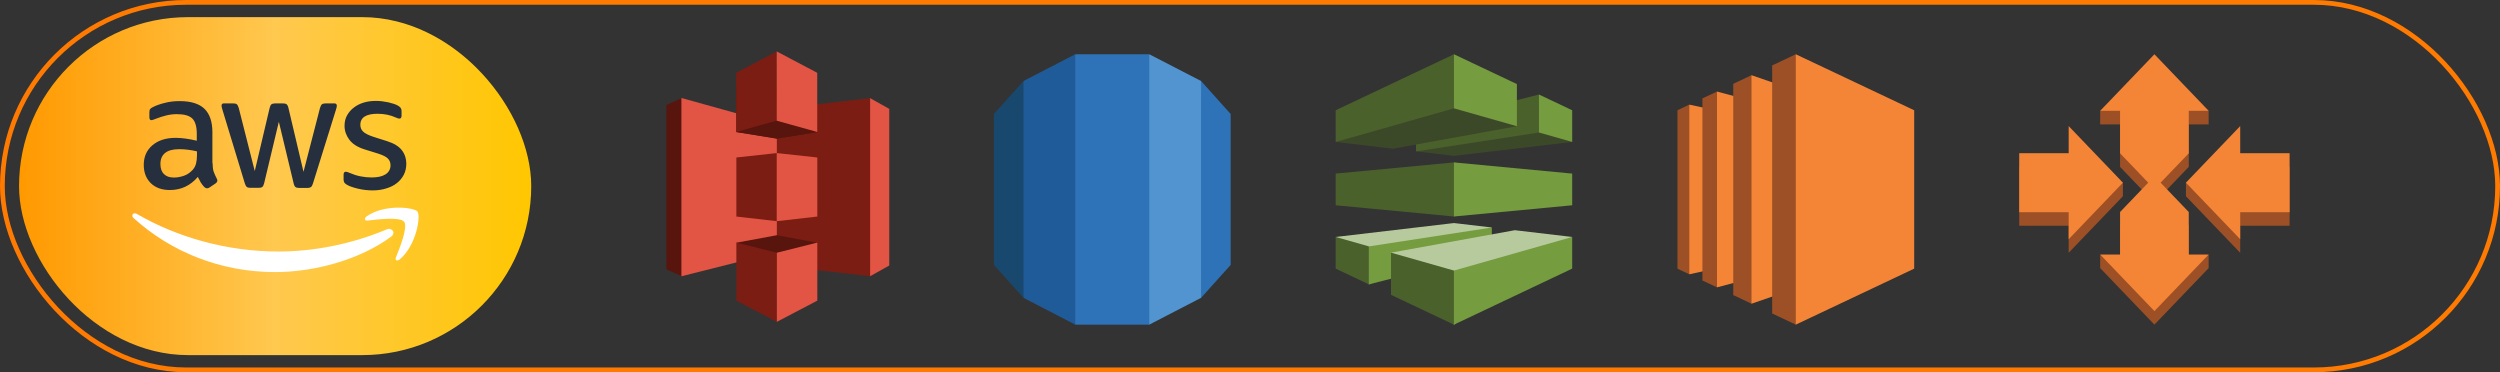 <svg xmlns="http://www.w3.org/2000/svg" width="2626" height="391" viewBox="0 0 2626 391" fill="none"><rect x="0" y="0" width="2626" height="391" fill="#333333" stroke="none"/><rect x="2.5" y="2.5" width="2621" height="386" rx="193" stroke="#FF7A00" stroke-width="5"></rect><path fill-rule="evenodd" clip-rule="evenodd" d="M913.986 103.119L864.923 196.623L913.986 290.127L934.084 278.883V114.363L913.986 103.119Z" fill="#E25444"></path><path fill-rule="evenodd" clip-rule="evenodd" d="M913.986 103.119L815.86 114.363L765.91 196.623L815.86 278.883L913.986 290.127V103.119Z" fill="#7B1D13"></path><path fill-rule="evenodd" clip-rule="evenodd" d="M715.96 103.119L700 110.221V283.025L715.96 290.127L815.86 196.623L715.96 103.119Z" fill="#58150D"></path><path fill-rule="evenodd" clip-rule="evenodd" d="M715.746 102.922L815.992 130.802V264.942L715.746 290.193V102.922Z" fill="#E25444"></path><path fill-rule="evenodd" clip-rule="evenodd" d="M816.045 145.531L773.479 138.693L816.045 90.297L858.505 138.693L816.045 145.531Z" fill="#58150D"></path><path fill-rule="evenodd" clip-rule="evenodd" d="M858.505 138.693L815.992 145.636L773.479 138.693V90.297" fill="#58150D"></path><path fill-rule="evenodd" clip-rule="evenodd" d="M816.045 247.057L773.479 254.948L816.045 296.505L858.505 254.948L816.045 247.057Z" fill="#58150D"></path><path fill-rule="evenodd" clip-rule="evenodd" d="M815.86 54L773.299 76.488V138.627L815.992 126.594L815.86 54Z" fill="#7B1D13"></path><path fill-rule="evenodd" clip-rule="evenodd" d="M815.992 160.786L773.479 165.416V227.459L815.992 232.328V160.786Z" fill="#7B1D13"></path><path fill-rule="evenodd" clip-rule="evenodd" d="M815.992 265.469L773.479 254.797V315.789L815.992 338.062V265.469Z" fill="#7B1D13"></path><path fill-rule="evenodd" clip-rule="evenodd" d="M858.505 254.797L815.992 265.471V338.062L858.505 315.789V254.797Z" fill="#E25444"></path><path fill-rule="evenodd" clip-rule="evenodd" d="M815.992 160.786L858.505 165.416V227.459L815.992 232.328V160.786Z" fill="#E25444"></path><path fill-rule="evenodd" clip-rule="evenodd" d="M815.86 54L858.421 76.488V138.627L815.86 126.791V54Z" fill="#E25444"></path><rect x="20" y="18" width="538" height="355" rx="177.5" fill="url(#paint0_linear_513_77)"></rect><path fill-rule="evenodd" clip-rule="evenodd" d="M1292.68 119.757L1261.6 85.084L1217.77 199L1261.6 312.838L1292.68 278.243V119.757Z" fill="#2E73B8"></path><path fill-rule="evenodd" clip-rule="evenodd" d="M1207.2 341L1261.6 312.838V85.084L1207.2 57L1142.62 199L1207.2 341Z" fill="#5294CF"></path><path fill-rule="evenodd" clip-rule="evenodd" d="M1129.49 341H1207.2V57H1129.49L1082.86 199L1129.49 341Z" fill="#2E73B8"></path><path fill-rule="evenodd" clip-rule="evenodd" d="M1075.08 312.799L1129.49 341V57L1075.08 85.084L1051.03 199L1075.08 312.799Z" fill="#205B99"></path><path fill-rule="evenodd" clip-rule="evenodd" d="M1044 278.243L1075.09 312.795V85.084L1044 119.757V278.243Z" fill="#19486F"></path><path d="M223.3 171.3C223.3 175 223.7 178 224.4 180.2C225.2 182.4 226.2 184.8 227.6 187.4C228.1 188.2 228.3 189 228.3 189.7C228.3 190.7 227.7 191.7 226.4 192.7L220.1 196.9C219.2 197.5 218.3 197.8 217.5 197.8C216.5 197.8 215.5 197.3 214.5 196.4C213.1 194.9 211.9 193.3 210.9 191.7C209.9 190 208.9 188.1 207.8 185.8C200 195 190.2 199.6 178.4 199.6C170 199.6 163.3 197.2 158.4 192.4C153.5 187.6 151 181.2 151 173.2C151 164.7 154 157.8 160.1 152.6C166.2 147.4 174.3 144.8 184.6 144.8C188 144.8 191.5 145.1 195.2 145.6C198.9 146.1 202.7 146.9 206.7 147.8V140.5C206.7 132.9 205.1 127.6 202 124.5C198.8 121.4 193.4 119.9 185.7 119.9C182.2 119.9 178.6 120.3 174.9 121.2C171.2 122.1 167.6 123.2 164.1 124.6C162.5 125.3 161.3 125.7 160.6 125.9C159.9 126.1 159.4 126.2 159 126.2C157.6 126.2 156.9 125.2 156.9 123.1V118.2C156.9 116.6 157.1 115.4 157.6 114.7C158.1 114 159 113.3 160.4 112.6C163.9 110.8 168.1 109.3 173 108.1C177.9 106.8 183.1 106.2 188.6 106.2C200.5 106.2 209.2 108.9 214.8 114.3C220.3 119.7 223.1 127.9 223.1 138.9V171.3H223.3ZM182.7 186.5C186 186.5 189.4 185.9 193 184.7C196.6 183.5 199.8 181.3 202.5 178.3C204.1 176.4 205.3 174.3 205.9 171.9C206.5 169.5 206.9 166.6 206.9 163.2V159C204 158.3 200.9 157.7 197.7 157.3C194.5 156.9 191.4 156.7 188.3 156.7C181.6 156.7 176.7 158 173.4 160.7C170.1 163.4 168.5 167.2 168.5 172.2C168.5 176.9 169.7 180.4 172.2 182.8C174.6 185.3 178.1 186.5 182.7 186.5ZM263 197.3C261.2 197.3 260 197 259.2 196.3C258.4 195.7 257.7 194.3 257.1 192.4L233.6 115.1C233 113.1 232.7 111.8 232.7 111.1C232.7 109.5 233.5 108.6 235.1 108.6H244.9C246.8 108.6 248.1 108.9 248.8 109.6C249.6 110.2 250.2 111.6 250.8 113.5L267.6 179.7L283.2 113.5C283.7 111.5 284.3 110.2 285.1 109.6C285.9 109 287.3 108.6 289.1 108.6H297.1C299 108.6 300.3 108.9 301.1 109.6C301.9 110.2 302.6 111.6 303 113.5L318.8 180.5L336.1 113.5C336.7 111.5 337.4 110.2 338.1 109.6C338.9 109 340.2 108.6 342 108.6H351.3C352.9 108.6 353.8 109.4 353.8 111.1C353.8 111.6 353.7 112.1 353.6 112.7C353.5 113.3 353.3 114.1 352.9 115.2L328.8 192.5C328.2 194.5 327.5 195.8 326.7 196.4C325.9 197 324.6 197.4 322.9 197.4H314.3C312.4 197.4 311.1 197.1 310.3 196.4C309.5 195.7 308.8 194.4 308.4 192.4L292.9 127.9L277.5 192.3C277 194.3 276.4 195.6 275.6 196.3C274.8 197 273.4 197.3 271.6 197.3H263ZM391.5 200C386.3 200 381.1 199.4 376.1 198.2C371.1 197 367.2 195.7 364.6 194.2C363 193.3 361.9 192.3 361.5 191.4C361.1 190.5 360.9 189.5 360.9 188.6V183.5C360.9 181.4 361.7 180.4 363.2 180.4C363.8 180.4 364.4 180.5 365 180.7C365.6 180.9 366.5 181.3 367.5 181.7C370.9 183.2 374.6 184.4 378.5 185.2C382.5 186 386.4 186.4 390.4 186.4C396.7 186.4 401.6 185.3 405 183.1C408.4 180.9 410.2 177.7 410.2 173.6C410.2 170.8 409.3 168.5 407.5 166.6C405.7 164.7 402.3 163 397.4 161.4L382.9 156.9C375.6 154.6 370.2 151.2 366.9 146.7C363.6 142.3 361.9 137.4 361.9 132.2C361.9 128 362.8 124.3 364.6 121.1C366.4 117.9 368.8 115.1 371.8 112.9C374.8 110.6 378.2 108.9 382.2 107.7C386.2 106.5 390.4 106 394.8 106C397 106 399.3 106.1 401.5 106.4C403.8 106.7 405.9 107.1 408 107.5C410 108 411.9 108.5 413.7 109.1C415.5 109.7 416.9 110.3 417.9 110.9C419.3 111.7 420.3 112.5 420.9 113.4C421.5 114.2 421.8 115.3 421.8 116.7V121.4C421.8 123.5 421 124.6 419.5 124.6C418.7 124.6 417.4 124.2 415.7 123.4C410 120.8 403.6 119.5 396.5 119.5C390.8 119.5 386.3 120.4 383.2 122.3C380.1 124.2 378.5 127.1 378.5 131.2C378.5 134 379.5 136.4 381.5 138.3C383.5 140.2 387.2 142.1 392.5 143.8L406.7 148.3C413.9 150.6 419.1 153.8 422.2 157.9C425.3 162 426.8 166.7 426.8 171.9C426.8 176.2 425.9 180.1 424.2 183.5C422.4 186.9 420 189.9 416.9 192.3C413.8 194.8 410.1 196.6 405.8 197.9C401.3 199.3 396.6 200 391.5 200Z" fill="#252F3E"></path><path fill-rule="evenodd" clip-rule="evenodd" d="M410.832 248.6C377.932 272.9 330.132 285.8 289.032 285.8C231.432 285.8 179.532 264.5 140.332 229.1C137.232 226.3 140.032 222.5 143.732 224.7C186.132 249.3 238.432 264.2 292.532 264.2C329.032 264.2 369.132 256.6 406.032 241C411.532 238.5 416.232 244.6 410.832 248.6Z" fill="white"></path><path fill-rule="evenodd" clip-rule="evenodd" d="M424.532 233C420.332 227.6 396.732 230.4 386.032 231.7C382.832 232.1 382.332 229.3 385.232 227.2C404.032 214 434.932 217.8 438.532 222.2C442.132 226.7 437.532 257.6 419.932 272.4C417.232 274.7 414.632 273.5 415.832 270.5C419.832 260.6 428.732 238.3 424.532 233Z" fill="white"></path><path fill-rule="evenodd" clip-rule="evenodd" d="M1527.23 234.292L1403 248.907L1437.89 298.709L1567.02 238.967L1527.23 234.292Z" fill="#B7CA9D"></path><path fill-rule="evenodd" clip-rule="evenodd" d="M1527.23 163.704L1651.43 149.089L1616.54 99.287L1487.41 158.997L1527.23 163.704Z" fill="#3C4929"></path><path fill-rule="evenodd" clip-rule="evenodd" d="M1487.41 158.997L1616.54 139.185V99.287L1487.41 132.362V158.997ZM1403 215.622L1527.23 227.398L1649.09 198.998L1527.23 170.598L1403 182.338V215.622Z" fill="#4B612C"></path><path fill-rule="evenodd" clip-rule="evenodd" d="M1651.43 215.622L1527.23 227.398V170.598L1651.43 182.338V215.622Z" fill="#759C3E"></path><path fill-rule="evenodd" clip-rule="evenodd" d="M1403 149.093L1527.23 57L1593.35 132.571L1463.27 156.193L1403 149.093Z" fill="#3C4929"></path><path fill-rule="evenodd" clip-rule="evenodd" d="M1403 115.809L1527.23 57V113.799L1403 149.093V115.809Z" fill="#4B612C"></path><path fill-rule="evenodd" clip-rule="evenodd" d="M1616.54 99.287L1651.43 115.809V149.093L1616.54 139.189V99.287ZM1567.02 238.967L1437.89 258.811V298.709L1567.02 265.599V238.967ZM1593.35 132.571L1527.23 113.799V57L1593.35 88.311V132.571Z" fill="#759C3E"></path><path fill-rule="evenodd" clip-rule="evenodd" d="M1651.43 248.907L1527.23 341L1461.11 265.393L1591.16 241.807L1651.43 248.907Z" fill="#B7CA9D"></path><path fill-rule="evenodd" clip-rule="evenodd" d="M1651.43 282.156L1527.23 341V284.201L1651.43 248.907V282.156Z" fill="#759C3E"></path><path fill-rule="evenodd" clip-rule="evenodd" d="M1461.11 265.389L1527.23 284.197V340.996L1461.11 309.686V265.389ZM1437.89 298.709L1403 282.156V248.907L1437.89 258.811V298.709Z" fill="#4B612C"></path><path fill-rule="evenodd" clip-rule="evenodd" d="M1774.47 109.888L1762 115.788V282.212L1774.47 288.112L1824.95 203.313L1774.47 109.888Z" fill="#9D5025"></path><path fill-rule="evenodd" clip-rule="evenodd" d="M1803.54 281.662L1774.47 288.112V109.888L1803.54 116.168V281.662Z" fill="#F58536"></path><path fill-rule="evenodd" clip-rule="evenodd" d="M1788.22 103.367L1803.54 96.157L1876.3 206.487L1803.54 301.844L1788.22 294.634V103.367Z" fill="#9D5025"></path><path fill-rule="evenodd" clip-rule="evenodd" d="M1839.79 292.149L1803.54 301.844V96.157L1839.79 105.884V292.149Z" fill="#F58536"></path><path fill-rule="evenodd" clip-rule="evenodd" d="M1820.61 88.048L1839.79 78.975L1947.12 218.561L1839.79 319.022L1820.61 309.948V88.048Z" fill="#9D5025"></path><path fill-rule="evenodd" clip-rule="evenodd" d="M1886.29 302.948L1839.79 319.026V78.975L1886.29 95.085V302.948Z" fill="#F58536"></path><path fill-rule="evenodd" clip-rule="evenodd" d="M1861.49 68.729L1886.29 57L2002.41 207.037L1886.29 341L1861.49 329.271V68.729Z" fill="#9D5025"></path><path fill-rule="evenodd" clip-rule="evenodd" d="M2010.66 282.18L1886.29 341V57L2010.66 115.823V282.18Z" fill="#F58536"></path><path fill-rule="evenodd" clip-rule="evenodd" d="M2299.07 280.561V236.946L2281.25 218.412L2269.51 206.121L2281.25 193.874L2299.07 175.297V131.689V130.648H2319.96V116.402L2263 75.62L2206.04 116.399V130.645H2226.93V131.685V175.297L2244.75 193.874L2256.49 206.121L2244.75 218.412L2226.93 236.946V280.558L2206.04 267.352V281.598L2263 341L2319.96 281.602V267.355L2299.07 280.561ZM2229.89 206.125V191.879L2172.93 175.133H2121V237.116H2172.93V265.524L2229.89 206.125ZM2405 175.133H2353.11L2296.11 191.879V206.125L2353.11 265.524V237.116H2405V175.133Z" fill="#9D5025"></path><path fill-rule="evenodd" clip-rule="evenodd" d="M2299.07 266.315V222.703L2281.25 204.126L2269.51 191.879L2281.25 179.592L2299.07 161.054V117.442V116.402H2319.96L2263 57L2206.04 116.399H2226.93V117.439V161.05L2244.75 179.589L2256.49 191.875L2244.75 204.123L2226.93 222.7V266.312V267.352H2206.04L2263 326.754L2319.96 267.355H2299.07V266.315ZM2229.89 191.879L2172.93 132.437V160.887H2121V222.87H2172.93V251.277L2229.89 191.879ZM2405 160.887H2353.11V132.437L2296.11 191.879L2353.11 251.277V222.87H2405V160.887Z" fill="#F58536"></path><defs><linearGradient id="paint0_linear_513_77" x1="20" y1="196" x2="558" y2="196" gradientUnits="userSpaceOnUse"><stop stop-color="#FF9900"></stop><stop offset="0.5" stop-color="#FFC84F"></stop><stop offset="1" stop-color="#FFC700"></stop></linearGradient></defs></svg>